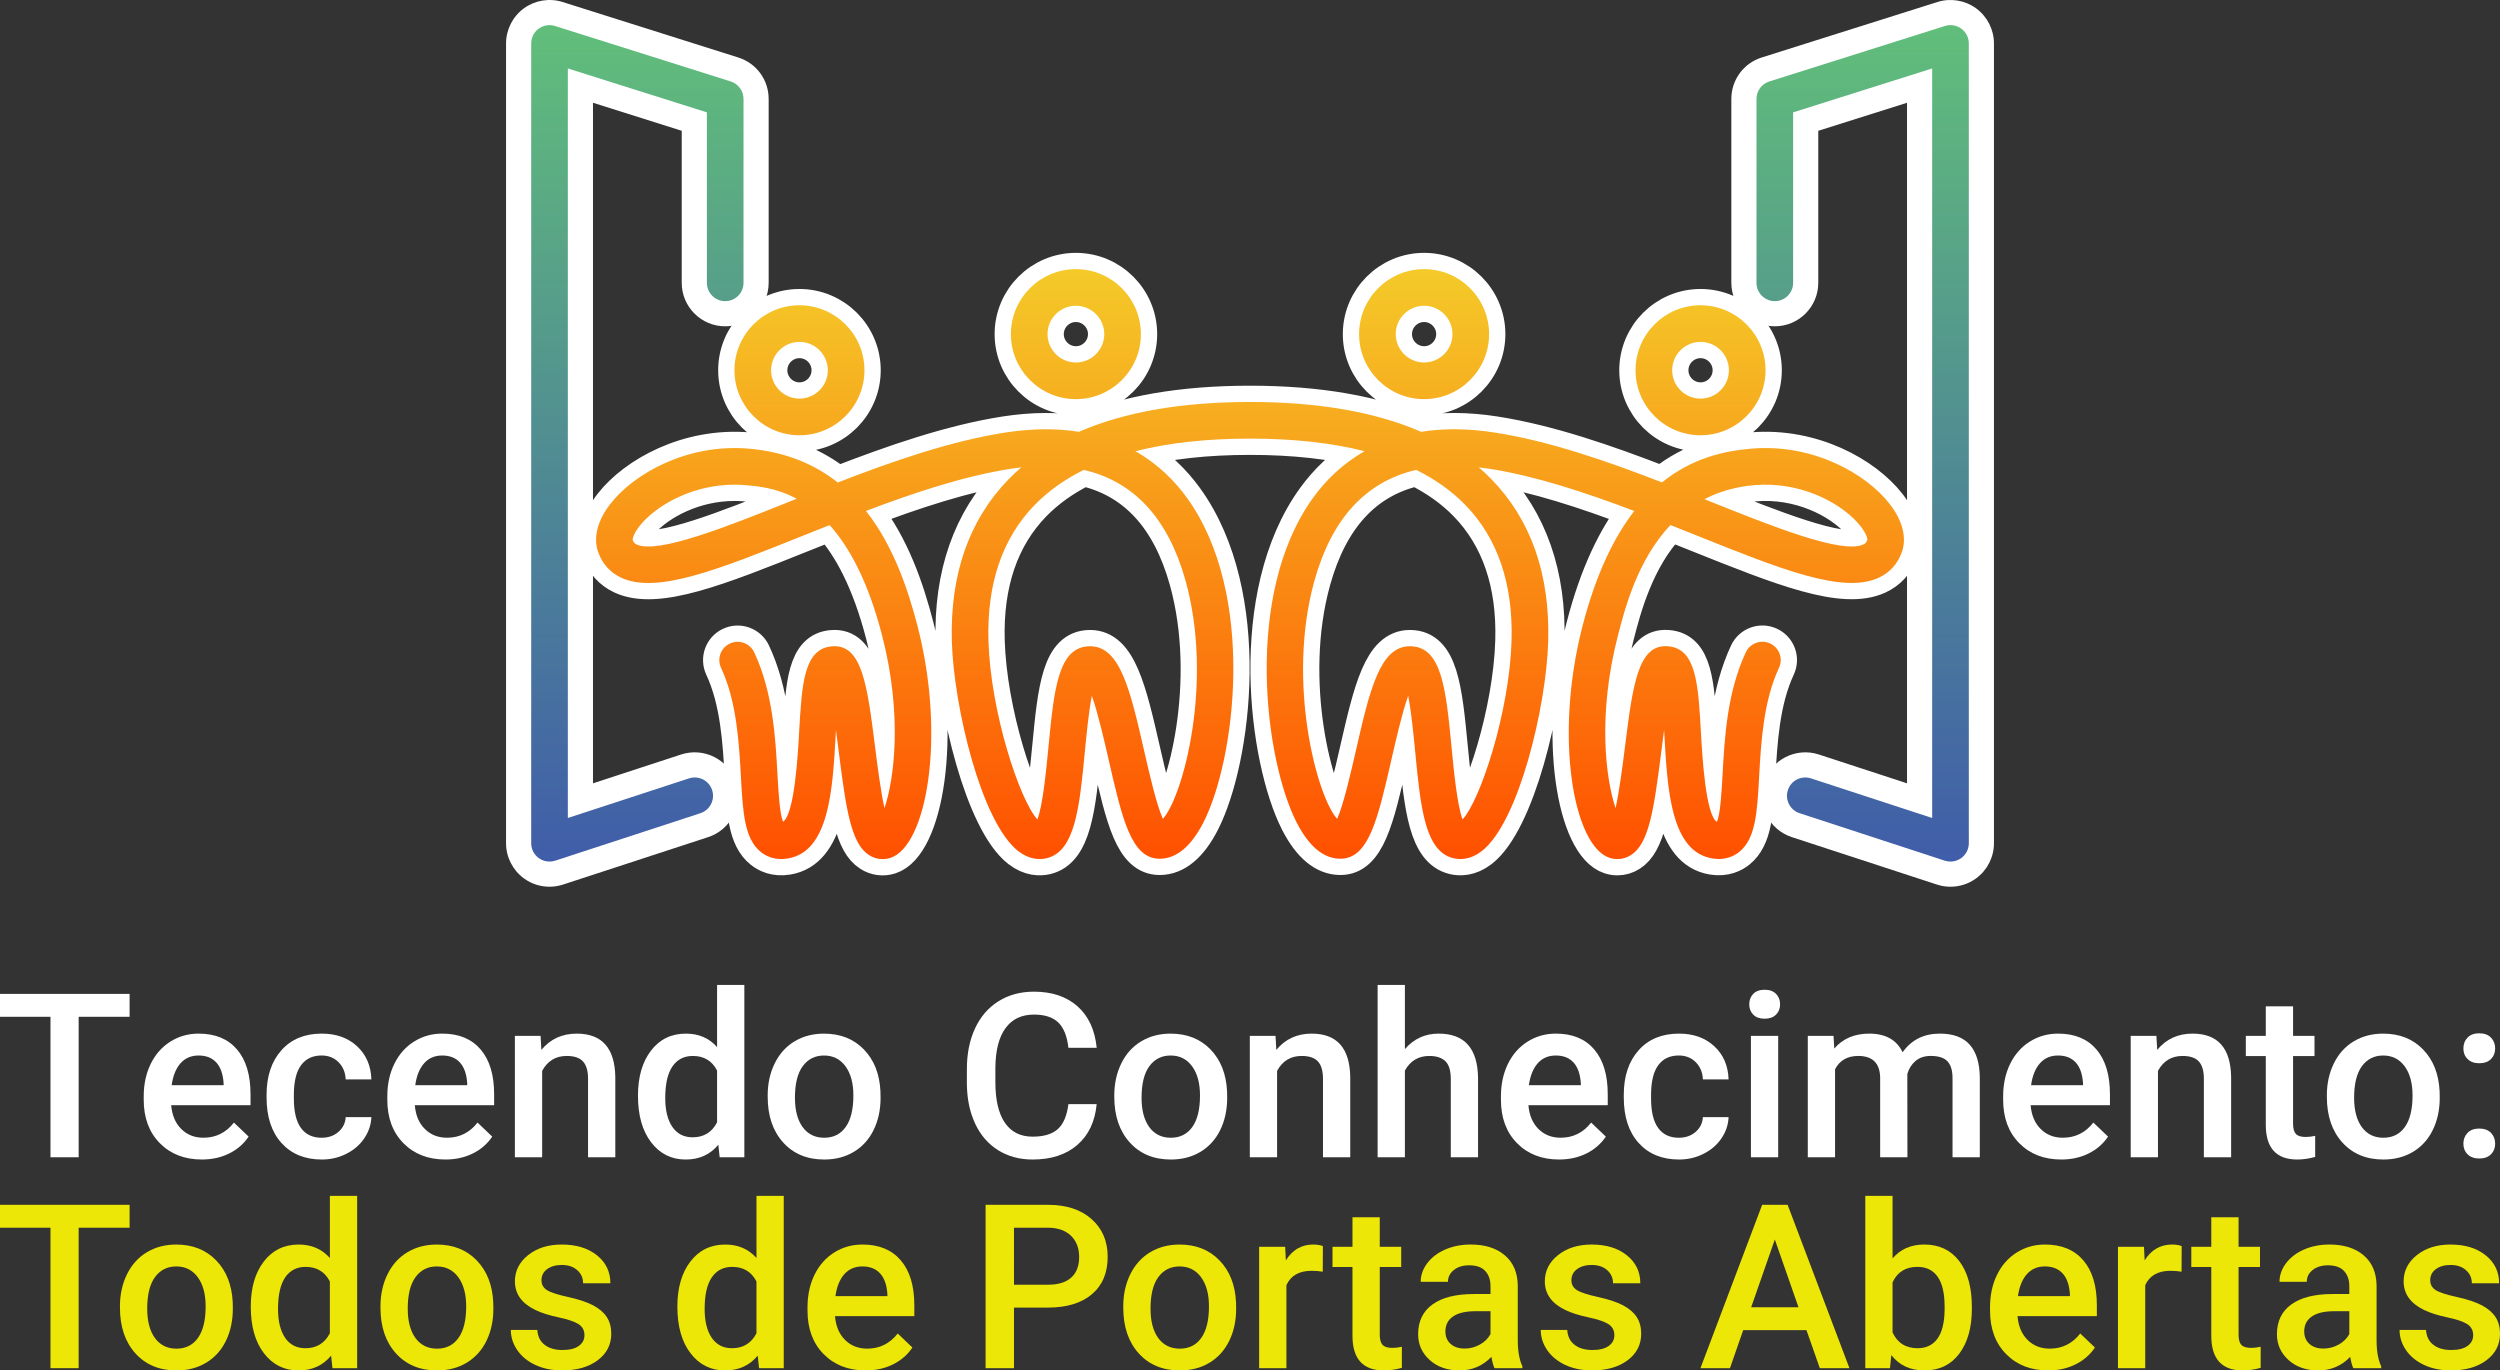 <?xml version="1.0" encoding="UTF-8"?>
<!-- Generator: Adobe Illustrator 28.1.0, SVG Export Plug-In . SVG Version: 6.00 Build 0)  -->
<svg xmlns="http://www.w3.org/2000/svg" xmlns:xlink="http://www.w3.org/1999/xlink" version="1.1" id="Layer_1" x="0px" y="0px" viewBox="0 0 230.418 126.309" style="enable-background:new 0 0 230.418 126.309;" xml:space="preserve">
<rect x="0" y="0" width="230.418" height="126.309" fill="#333333" stroke="none"/>
<style type="text/css">
	.st0{fill:#FFFFFF;}
	.st1{fill:#EDE708;}
	.st2{fill:none;stroke:#FFFFFF;stroke-width:3;stroke-linecap:round;stroke-linejoin:round;stroke-miterlimit:10;}
	.st3{fill:url(#SVGID_1_);}
	.st4{fill:url(#SVGID_00000014625076200966040440000011481045845227143317_);}
	.st5{fill:url(#SVGID_00000005974445973123219950000011010831456708990911_);}
</style>
<path class="st0" d="M11.944,93.715H7.249v12.947H4.653V93.715H0v-2.11h11.944V93.715z"></path>
<path class="st0" d="M18.604,106.869c-1.593,0-2.884-0.502-3.873-1.505c-0.99-1.003-1.485-2.339-1.485-4.008v-0.31  c0-1.117,0.216-2.115,0.646-2.994c0.431-0.879,1.036-1.564,1.815-2.053c0.778-0.49,1.648-0.734,2.606-0.734  c1.524,0,2.701,0.487,3.531,1.459c0.831,0.972,1.246,2.347,1.246,4.125v1.014h-7.311  c0.076,0.923,0.385,1.655,0.925,2.192c0.541,0.538,1.222,0.806,2.042,0.806c1.152,0,2.089-0.466,2.814-1.396  l1.355,1.293c-0.449,0.668-1.047,1.187-1.794,1.556C20.374,106.685,19.535,106.869,18.604,106.869z M18.304,97.283  c-0.689,0-1.246,0.241-1.67,0.723s-0.694,1.155-0.812,2.016h4.788v-0.186c-0.055-0.841-0.279-1.477-0.671-1.908  C19.545,97.498,19,97.283,18.304,97.283z"></path>
<path class="st0" d="M29.638,104.863c0.627,0,1.148-0.183,1.562-0.547c0.414-0.366,0.633-0.817,0.661-1.355h2.368  c-0.027,0.696-0.245,1.346-0.651,1.949c-0.407,0.604-0.958,1.08-1.655,1.432s-1.448,0.528-2.254,0.528  c-1.565,0-2.806-0.507-3.723-1.52c-0.917-1.014-1.376-2.413-1.376-4.199v-0.258c0-1.703,0.456-3.066,1.366-4.091  c0.909-1.023,2.15-1.536,3.723-1.536c1.33,0,2.414,0.388,3.252,1.164c0.837,0.775,1.277,1.794,1.318,3.055h-2.368  c-0.028-0.641-0.247-1.168-0.656-1.582c-0.411-0.414-0.932-0.621-1.567-0.621c-0.813,0-1.441,0.295-1.882,0.883  c-0.441,0.59-0.665,1.485-0.672,2.684v0.404c0,1.213,0.219,2.118,0.657,2.715  C28.178,104.565,28.811,104.863,29.638,104.863z"></path>
<path class="st0" d="M41.055,106.869c-1.593,0-2.884-0.502-3.873-1.505s-1.484-2.339-1.484-4.008v-0.31  c0-1.117,0.215-2.115,0.646-2.994c0.431-0.879,1.035-1.564,1.815-2.053c0.779-0.49,1.648-0.734,2.606-0.734  c1.524,0,2.701,0.487,3.532,1.459c0.83,0.972,1.246,2.347,1.246,4.125v1.014H38.232  c0.075,0.923,0.384,1.655,0.925,2.192c0.54,0.538,1.222,0.806,2.042,0.806c1.151,0,2.089-0.466,2.813-1.396  l1.355,1.293c-0.449,0.668-1.046,1.187-1.794,1.556C42.825,106.685,41.986,106.869,41.055,106.869z M40.755,97.283  c-0.689,0-1.246,0.241-1.671,0.723c-0.424,0.483-0.694,1.155-0.811,2.016h4.788v-0.186  c-0.055-0.841-0.279-1.477-0.672-1.908C41.996,97.498,41.451,97.283,40.755,97.283z"></path>
<path class="st0" d="M49.824,95.473l0.072,1.293c0.827-0.999,1.913-1.5,3.257-1.5c2.331,0,3.516,1.334,3.558,4.003  v7.394h-2.513v-7.249c0-0.71-0.154-1.236-0.461-1.578c-0.307-0.341-0.808-0.512-1.505-0.512  c-1.013,0-1.768,0.459-2.264,1.375v7.963h-2.513V95.473H49.824z"></path>
<path class="st0" d="M58.8,100.985c0-1.724,0.4-3.107,1.2-4.152c0.799-1.044,1.871-1.567,3.216-1.567  c1.186,0,2.144,0.414,2.875,1.241v-5.729h2.513v15.885h-2.275l-0.124-1.158c-0.751,0.91-1.754,1.365-3.01,1.365  c-1.31,0-2.37-0.528-3.179-1.583C59.205,104.233,58.8,102.799,58.8,100.985z M61.313,101.202  c0,1.138,0.219,2.025,0.657,2.663c0.438,0.638,1.06,0.957,1.866,0.957c1.027,0,1.778-0.459,2.254-1.376v-4.778  c-0.462-0.895-1.206-1.344-2.233-1.344c-0.814,0-1.442,0.323-1.882,0.967  C61.533,98.936,61.313,99.906,61.313,101.202z"></path>
<path class="st0" d="M70.755,100.964c0-1.096,0.217-2.083,0.651-2.962c0.435-0.879,1.044-1.555,1.831-2.027  c0.786-0.472,1.689-0.708,2.71-0.708c1.51,0,2.735,0.487,3.676,1.459c0.941,0.972,1.45,2.261,1.526,3.868  l0.01,0.589c0,1.104-0.212,2.089-0.636,2.958c-0.424,0.868-1.03,1.541-1.819,2.016s-1.702,0.713-2.736,0.713  c-1.579,0-2.842-0.526-3.79-1.577c-0.948-1.052-1.422-2.453-1.422-4.205V100.964z M73.268,101.181  c0,1.152,0.238,2.053,0.713,2.705c0.476,0.651,1.138,0.977,1.985,0.977c0.848,0,1.509-0.331,1.98-0.992  c0.473-0.662,0.708-1.631,0.708-2.907c0-1.13-0.243-2.026-0.728-2.689c-0.487-0.661-1.147-0.992-1.98-0.992  c-0.821,0-1.473,0.326-1.955,0.977C73.508,98.912,73.268,99.885,73.268,101.181z"></path>
<path class="st0" d="M101.077,101.761c-0.151,1.607-0.744,2.86-1.778,3.759c-1.034,0.9-2.409,1.35-4.125,1.35  c-1.2,0-2.257-0.285-3.17-0.853c-0.913-0.569-1.618-1.377-2.114-2.425c-0.497-1.048-0.755-2.265-0.776-3.651  v-1.406c0-1.42,0.252-2.672,0.755-3.754c0.504-1.082,1.225-1.916,2.166-2.503  c0.941-0.586,2.029-0.879,3.263-0.879c1.662,0,2.998,0.451,4.013,1.35c1.013,0.9,1.603,2.173,1.768,3.821  h-2.606c-0.124-1.082-0.44-1.862-0.946-2.342c-0.507-0.479-1.25-0.718-2.228-0.718c-1.138,0-2.011,0.416-2.622,1.247  c-0.611,0.831-0.922,2.051-0.936,3.659v1.336c0,1.628,0.292,2.871,0.874,3.726  c0.583,0.856,1.436,1.284,2.56,1.284c1.027,0,1.798-0.231,2.316-0.693c0.517-0.462,0.844-1.231,0.982-2.306  H101.077z"></path>
<path class="st0" d="M102.701,100.964c0-1.096,0.218-2.083,0.651-2.962c0.435-0.879,1.045-1.555,1.831-2.027  c0.786-0.472,1.69-0.708,2.71-0.708c1.51,0,2.736,0.487,3.677,1.459c0.94,0.972,1.449,2.261,1.525,3.868  l0.011,0.589c0,1.104-0.213,2.089-0.636,2.958c-0.424,0.868-1.031,1.541-1.821,2.016  c-0.789,0.476-1.701,0.713-2.735,0.713c-1.579,0-2.843-0.526-3.79-1.577c-0.948-1.052-1.423-2.453-1.423-4.205  V100.964z M105.214,101.181c0,1.152,0.239,2.053,0.714,2.705c0.476,0.651,1.137,0.977,1.985,0.977  s1.508-0.331,1.98-0.992c0.472-0.662,0.708-1.631,0.708-2.907c0-1.13-0.243-2.026-0.729-2.689  c-0.486-0.661-1.146-0.992-1.98-0.992c-0.82,0-1.472,0.326-1.954,0.977  C105.456,98.912,105.214,99.885,105.214,101.181z"></path>
<path class="st0" d="M117.561,95.473l0.073,1.293c0.827-0.999,1.912-1.5,3.257-1.5c2.33,0,3.516,1.334,3.557,4.003  v7.394h-2.513v-7.249c0-0.71-0.153-1.236-0.46-1.578c-0.307-0.341-0.808-0.512-1.505-0.512  c-1.013,0-1.768,0.459-2.265,1.375v7.963h-2.513V95.473H117.561z"></path>
<path class="st0" d="M129.486,96.694c0.82-0.952,1.857-1.428,3.112-1.428c2.385,0,3.595,1.362,3.63,4.086v7.311h-2.513  v-7.218c0-0.772-0.168-1.319-0.502-1.64c-0.335-0.321-0.826-0.481-1.474-0.481c-1.007,0-1.758,0.449-2.254,1.344  v7.994h-2.513V90.778h2.513V96.694z"></path>
<path class="st0" d="M143.695,106.869c-1.593,0-2.884-0.502-3.873-1.505c-0.99-1.003-1.485-2.339-1.485-4.008v-0.31  c0-1.117,0.216-2.115,0.646-2.994c0.431-0.879,1.036-1.564,1.815-2.053c0.778-0.49,1.648-0.734,2.606-0.734  c1.524,0,2.701,0.487,3.531,1.459c0.831,0.972,1.246,2.347,1.246,4.125v1.014h-7.311  c0.076,0.923,0.385,1.655,0.925,2.192c0.541,0.538,1.222,0.806,2.042,0.806c1.152,0,2.089-0.466,2.814-1.396  l1.355,1.293c-0.449,0.668-1.047,1.187-1.794,1.556C145.464,106.685,144.625,106.869,143.695,106.869z   M143.394,97.283c-0.689,0-1.246,0.241-1.67,0.723s-0.694,1.155-0.812,2.016h4.788v-0.186  c-0.055-0.841-0.279-1.477-0.671-1.908C144.635,97.498,144.09,97.283,143.394,97.283z"></path>
<path class="st0" d="M154.728,104.863c0.627,0,1.148-0.183,1.562-0.547c0.414-0.366,0.633-0.817,0.661-1.355h2.368  c-0.027,0.696-0.245,1.346-0.651,1.949s-0.958,1.08-1.655,1.432s-1.448,0.528-2.254,0.528  c-1.565,0-2.806-0.507-3.723-1.52c-0.917-1.014-1.376-2.413-1.376-4.199v-0.258c0-1.703,0.456-3.066,1.366-4.091  c0.909-1.023,2.15-1.536,3.723-1.536c1.33,0,2.414,0.388,3.252,1.164c0.837,0.775,1.277,1.794,1.318,3.055h-2.368  c-0.028-0.641-0.247-1.168-0.656-1.582c-0.411-0.414-0.932-0.621-1.567-0.621c-0.813,0-1.441,0.295-1.882,0.883  c-0.441,0.59-0.665,1.485-0.672,2.684v0.404c0,1.213,0.219,2.118,0.657,2.715  C153.269,104.565,153.901,104.863,154.728,104.863z"></path>
<path class="st0" d="M161.223,92.567c0-0.386,0.122-0.706,0.367-0.962c0.245-0.255,0.595-0.383,1.049-0.383  c0.456,0,0.807,0.128,1.055,0.383c0.249,0.256,0.373,0.577,0.373,0.962c0,0.38-0.124,0.694-0.373,0.946  c-0.248,0.252-0.6,0.378-1.055,0.378c-0.455,0-0.804-0.126-1.049-0.378  C161.345,93.262,161.223,92.947,161.223,92.567z M163.891,106.663h-2.513V95.473h2.513V106.663z"></path>
<path class="st0" d="M168.988,95.473l0.073,1.169c0.785-0.917,1.861-1.376,3.226-1.376  c1.496,0,2.52,0.573,3.071,1.717c0.813-1.144,1.957-1.717,3.433-1.717c1.234,0,2.153,0.342,2.756,1.024  c0.604,0.682,0.912,1.69,0.926,3.019v7.353h-2.513v-7.28c0-0.71-0.156-1.231-0.466-1.562  c-0.311-0.331-0.824-0.497-1.541-0.497c-0.573,0-1.039,0.154-1.402,0.461c-0.362,0.307-0.615,0.707-0.759,1.204  l0.01,7.674h-2.513v-7.363c-0.035-1.317-0.706-1.975-2.016-1.975c-1.007,0-1.721,0.411-2.141,1.231v8.107h-2.513  V95.473H168.988z"></path>
<path class="st0" d="M189.982,106.869c-1.593,0-2.884-0.502-3.873-1.505c-0.99-1.003-1.485-2.339-1.485-4.008v-0.31  c0-1.117,0.216-2.115,0.646-2.994c0.431-0.879,1.036-1.564,1.815-2.053c0.778-0.49,1.648-0.734,2.606-0.734  c1.524,0,2.701,0.487,3.531,1.459c0.831,0.972,1.246,2.347,1.246,4.125v1.014h-7.311  c0.076,0.923,0.385,1.655,0.925,2.192c0.541,0.538,1.222,0.806,2.042,0.806c1.152,0,2.089-0.466,2.814-1.396  l1.355,1.293c-0.449,0.668-1.047,1.187-1.794,1.556C191.751,106.685,190.912,106.869,189.982,106.869z   M189.681,97.283c-0.689,0-1.246,0.241-1.67,0.723s-0.694,1.155-0.812,2.016h4.788v-0.186  c-0.055-0.841-0.279-1.477-0.671-1.908C190.922,97.498,190.377,97.283,189.681,97.283z"></path>
<path class="st0" d="M198.75,95.473l0.073,1.293c0.827-0.999,1.912-1.5,3.257-1.5c2.33,0,3.516,1.334,3.557,4.003  v7.394h-2.513v-7.249c0-0.71-0.153-1.236-0.46-1.578c-0.307-0.341-0.808-0.512-1.505-0.512  c-1.013,0-1.768,0.459-2.265,1.375v7.963h-2.513V95.473H198.75z"></path>
<path class="st0" d="M211.346,92.753v2.72h1.975v1.861h-1.975v6.247c0,0.428,0.085,0.735,0.254,0.925  c0.169,0.19,0.471,0.285,0.905,0.285c0.289,0,0.583-0.035,0.878-0.104v1.944  c-0.572,0.159-1.123,0.238-1.655,0.238c-1.93,0-2.896-1.065-2.896-3.195v-6.34h-1.841v-1.861h1.841v-2.72  H211.346z"></path>
<path class="st0" d="M214.459,100.964c0-1.096,0.217-2.083,0.651-2.962s1.044-1.555,1.831-2.027  c0.786-0.472,1.689-0.708,2.71-0.708c1.51,0,2.735,0.487,3.676,1.459s1.45,2.261,1.526,3.868l0.01,0.589  c0,1.104-0.212,2.089-0.636,2.958c-0.424,0.868-1.03,1.541-1.819,2.016s-1.702,0.713-2.736,0.713  c-1.579,0-2.842-0.526-3.79-1.577c-0.948-1.052-1.422-2.453-1.422-4.205V100.964z M216.972,101.181  c0,1.152,0.238,2.053,0.713,2.705c0.476,0.651,1.138,0.977,1.985,0.977c0.848,0,1.509-0.331,1.98-0.992  c0.473-0.662,0.708-1.631,0.708-2.907c0-1.13-0.243-2.026-0.728-2.689c-0.487-0.661-1.147-0.992-1.98-0.992  c-0.821,0-1.473,0.326-1.955,0.977C217.213,98.912,216.972,99.885,216.972,101.181z"></path>
<path class="st0" d="M228.502,95.235c0.469,0,0.83,0.133,1.086,0.399c0.255,0.265,0.383,0.598,0.383,0.997  c0,0.394-0.128,0.719-0.383,0.978c-0.256,0.258-0.618,0.388-1.086,0.388c-0.449,0-0.803-0.128-1.065-0.383  c-0.262-0.255-0.393-0.583-0.393-0.983c0-0.4,0.127-0.732,0.383-0.997  C227.682,95.368,228.041,95.235,228.502,95.235z M228.502,104.015c0.469,0,0.83,0.133,1.086,0.399  c0.255,0.266,0.383,0.599,0.383,0.998c0,0.393-0.128,0.718-0.383,0.977c-0.256,0.258-0.618,0.388-1.086,0.388  c-0.449,0-0.803-0.128-1.065-0.383s-0.393-0.583-0.393-0.982s0.127-0.732,0.383-0.998  C227.682,104.148,228.041,104.015,228.502,104.015z"></path>
<path class="st1" d="M11.944,113.155H7.249v12.947H4.653v-12.947H0v-2.11h11.944V113.155z"></path>
<path class="st1" d="M11.055,120.404c0-1.096,0.217-2.083,0.651-2.962c0.435-0.879,1.044-1.555,1.831-2.027  c0.786-0.472,1.689-0.708,2.71-0.708c1.51,0,2.735,0.487,3.676,1.459s1.45,2.261,1.526,3.868l0.01,0.589  c0,1.104-0.212,2.089-0.636,2.958c-0.424,0.868-1.03,1.541-1.819,2.016s-1.702,0.713-2.736,0.713  c-1.579,0-2.842-0.526-3.79-1.577c-0.948-1.052-1.422-2.453-1.422-4.205V120.404z M13.568,120.621  c0,1.152,0.238,2.053,0.713,2.705c0.476,0.651,1.138,0.977,1.985,0.977c0.848,0,1.509-0.331,1.98-0.992  c0.473-0.662,0.708-1.631,0.708-2.907c0-1.13-0.243-2.026-0.728-2.689c-0.487-0.661-1.147-0.992-1.98-0.992  c-0.821,0-1.473,0.326-1.955,0.977C13.808,118.352,13.568,119.325,13.568,120.621z"></path>
<path class="st1" d="M23.113,120.425c0-1.724,0.4-3.107,1.2-4.152c0.799-1.044,1.871-1.567,3.215-1.567  c1.186,0,2.144,0.414,2.876,1.241v-5.729h2.513v15.885h-2.275l-0.125-1.158c-0.751,0.91-1.754,1.365-3.009,1.365  c-1.31,0-2.37-0.528-3.18-1.583C23.517,123.672,23.113,122.239,23.113,120.425z M25.625,120.642  c0,1.138,0.219,2.025,0.656,2.663c0.438,0.638,1.06,0.957,1.866,0.957c1.027,0,1.78-0.459,2.255-1.376v-4.778  c-0.463-0.895-1.207-1.344-2.234-1.344c-0.813,0-1.441,0.323-1.882,0.967  C25.846,118.376,25.625,119.346,25.625,120.642z"></path>
<path class="st1" d="M35.067,120.404c0-1.096,0.218-2.083,0.651-2.962c0.435-0.879,1.045-1.555,1.831-2.027  c0.786-0.472,1.69-0.708,2.71-0.708c1.51,0,2.736,0.487,3.677,1.459c0.94,0.972,1.449,2.261,1.525,3.868  l0.011,0.589c0,1.104-0.213,2.089-0.636,2.958c-0.424,0.868-1.031,1.541-1.821,2.016  c-0.789,0.476-1.701,0.713-2.735,0.713c-1.579,0-2.843-0.526-3.79-1.577c-0.948-1.052-1.423-2.453-1.423-4.205  V120.404z M37.58,120.621c0,1.152,0.239,2.053,0.714,2.705c0.476,0.651,1.137,0.977,1.985,0.977  s1.508-0.331,1.98-0.992c0.472-0.662,0.708-1.631,0.708-2.907c0-1.13-0.243-2.026-0.729-2.689  c-0.486-0.661-1.146-0.992-1.98-0.992c-0.82,0-1.472,0.326-1.954,0.977  C37.821,118.352,37.58,119.325,37.58,120.621z"></path>
<path class="st1" d="M53.868,123.062c0-0.448-0.185-0.789-0.553-1.024c-0.369-0.234-0.981-0.441-1.835-0.621  c-0.855-0.179-1.569-0.407-2.141-0.682c-1.255-0.607-1.881-1.485-1.881-2.637c0-0.965,0.407-1.772,1.22-2.42  c0.813-0.647,1.847-0.972,3.102-0.972c1.337,0,2.418,0.332,3.242,0.993c0.823,0.661,1.235,1.52,1.235,2.575H53.743  c0-0.483-0.179-0.884-0.537-1.205s-0.834-0.481-1.427-0.481c-0.551,0-1.001,0.128-1.35,0.383  c-0.348,0.255-0.522,0.597-0.522,1.024c0,0.386,0.162,0.685,0.486,0.899c0.324,0.214,0.979,0.43,1.965,0.646  c0.985,0.217,1.76,0.476,2.321,0.775c0.561,0.3,0.979,0.66,1.251,1.081c0.273,0.421,0.409,0.93,0.409,1.531  c0,1.006-0.417,1.821-1.251,2.445c-0.834,0.625-1.927,0.936-3.278,0.936c-0.917,0-1.734-0.166-2.451-0.497  c-0.717-0.331-1.276-0.785-1.676-1.365s-0.6-1.203-0.6-1.871h2.441c0.034,0.593,0.258,1.049,0.671,1.37  s0.962,0.481,1.645,0.481c0.661,0,1.165-0.126,1.51-0.377C53.695,123.798,53.868,123.469,53.868,123.062z"></path>
<path class="st1" d="M62.431,120.425c0-1.724,0.4-3.107,1.2-4.152c0.799-1.044,1.871-1.567,3.216-1.567  c1.186,0,2.144,0.414,2.875,1.241v-5.729h2.513v15.885h-2.275l-0.124-1.158c-0.751,0.91-1.754,1.365-3.01,1.365  c-1.31,0-2.37-0.528-3.179-1.583C62.836,123.672,62.431,122.239,62.431,120.425z M64.944,120.642  c0,1.138,0.219,2.025,0.657,2.663c0.438,0.638,1.06,0.957,1.866,0.957c1.027,0,1.778-0.459,2.254-1.376v-4.778  c-0.462-0.895-1.206-1.344-2.233-1.344c-0.814,0-1.442,0.323-1.882,0.967  C65.164,118.376,64.944,119.346,64.944,120.642z"></path>
<path class="st1" d="M79.784,126.309c-1.593,0-2.884-0.502-3.873-1.505c-0.99-1.003-1.485-2.339-1.485-4.008v-0.31  c0-1.117,0.216-2.115,0.646-2.994c0.431-0.879,1.036-1.564,1.815-2.053c0.778-0.49,1.648-0.734,2.606-0.734  c1.524,0,2.701,0.487,3.531,1.459c0.831,0.972,1.246,2.347,1.246,4.125v1.014h-7.311  c0.076,0.923,0.385,1.655,0.925,2.192c0.541,0.538,1.222,0.806,2.042,0.806c1.152,0,2.089-0.466,2.814-1.396  l1.355,1.293c-0.449,0.668-1.047,1.187-1.794,1.556C81.554,126.124,80.714,126.309,79.784,126.309z M79.483,116.723  c-0.689,0-1.246,0.241-1.67,0.723c-0.424,0.483-0.694,1.155-0.812,2.016h4.788v-0.186  c-0.055-0.841-0.279-1.477-0.671-1.908C80.724,116.938,80.18,116.723,79.483,116.723z"></path>
<path class="st1" d="M93.456,120.518v5.584h-2.616v-15.057h5.76c1.682,0,3.018,0.439,4.007,1.315  c0.989,0.877,1.484,2.036,1.484,3.479c0,1.477-0.484,2.626-1.453,3.447c-0.968,0.821-2.325,1.232-4.07,1.232  H93.456z M93.456,118.409h3.144c0.93,0,1.641-0.219,2.13-0.657c0.489-0.438,0.733-1.07,0.733-1.897  c0-0.813-0.248-1.463-0.744-1.949c-0.497-0.486-1.179-0.735-2.047-0.749h-3.216V118.409z"></path>
<path class="st1" d="M103.528,120.404c0-1.096,0.217-2.083,0.651-2.962c0.435-0.879,1.044-1.555,1.831-2.027  c0.786-0.472,1.689-0.708,2.71-0.708c1.51,0,2.735,0.487,3.676,1.459c0.941,0.972,1.45,2.261,1.526,3.868  l0.01,0.589c0,1.104-0.212,2.089-0.636,2.958c-0.424,0.868-1.03,1.541-1.819,2.016  c-0.789,0.476-1.702,0.713-2.736,0.713c-1.579,0-2.842-0.526-3.79-1.577c-0.948-1.052-1.422-2.453-1.422-4.205  V120.404z M106.041,120.621c0,1.152,0.238,2.053,0.713,2.705c0.476,0.651,1.138,0.977,1.985,0.977  c0.848,0,1.509-0.331,1.98-0.992c0.473-0.662,0.708-1.631,0.708-2.907c0-1.13-0.243-2.026-0.728-2.689  c-0.487-0.661-1.147-0.992-1.98-0.992c-0.821,0-1.473,0.326-1.955,0.977  C106.282,118.352,106.041,119.325,106.041,120.621z"></path>
<path class="st1" d="M121.915,117.209c-0.331-0.055-0.672-0.083-1.024-0.083c-1.151,0-1.926,0.442-2.326,1.324v7.653  h-2.513v-11.19h2.399l0.062,1.252c0.607-0.972,1.448-1.459,2.523-1.459c0.359,0,0.655,0.049,0.889,0.145  L121.915,117.209z"></path>
<path class="st1" d="M127.168,112.193v2.72h1.975v1.861h-1.975v6.247c0,0.428,0.084,0.735,0.253,0.925  s0.471,0.285,0.905,0.285c0.29,0,0.583-0.035,0.879-0.104v1.944c-0.573,0.159-1.124,0.238-1.655,0.238  c-1.93,0-2.896-1.065-2.896-3.195v-6.34h-1.841v-1.861h1.841v-2.72H127.168z"></path>
<path class="st1" d="M137.748,126.102c-0.11-0.214-0.207-0.561-0.29-1.044c-0.799,0.834-1.778,1.251-2.937,1.251  c-1.124,0-2.041-0.321-2.751-0.962c-0.71-0.64-1.065-1.434-1.065-2.378c0-1.193,0.443-2.108,1.329-2.746  c0.885-0.637,2.152-0.956,3.8-0.956h1.542v-0.734c0-0.58-0.163-1.043-0.487-1.391  c-0.324-0.349-0.817-0.523-1.479-0.523c-0.573,0-1.041,0.143-1.407,0.43c-0.365,0.286-0.547,0.649-0.547,1.09  h-2.513c0-0.614,0.203-1.187,0.61-1.722c0.407-0.534,0.96-0.953,1.661-1.256c0.699-0.304,1.48-0.456,2.342-0.456  c1.31,0,2.354,0.33,3.133,0.988s1.179,1.584,1.2,2.777v5.046c0,1.007,0.141,1.81,0.424,2.41v0.176H137.748z   M134.987,124.293c0.496,0,0.963-0.121,1.401-0.363c0.438-0.241,0.767-0.565,0.988-0.971v-2.11h-1.355  c-0.931,0-1.631,0.162-2.099,0.487c-0.47,0.324-0.703,0.782-0.703,1.375c0,0.483,0.16,0.867,0.481,1.153  C134.02,124.15,134.448,124.293,134.987,124.293z"></path>
<path class="st1" d="M148.792,123.062c0-0.448-0.185-0.789-0.553-1.024c-0.369-0.234-0.98-0.441-1.835-0.621  c-0.854-0.179-1.569-0.407-2.14-0.682c-1.255-0.607-1.882-1.485-1.882-2.637c0-0.965,0.407-1.772,1.22-2.42  c0.813-0.647,1.847-0.972,3.102-0.972c1.338,0,2.419,0.332,3.242,0.993c0.824,0.661,1.236,1.52,1.236,2.575h-2.513  c0-0.483-0.18-0.884-0.538-1.205c-0.359-0.321-0.834-0.481-1.428-0.481c-0.551,0-1.001,0.128-1.349,0.383  c-0.349,0.255-0.523,0.597-0.523,1.024c0,0.386,0.162,0.685,0.487,0.899c0.324,0.214,0.978,0.43,1.964,0.646  c0.986,0.217,1.76,0.476,2.322,0.775c0.561,0.3,0.978,0.66,1.251,1.081c0.272,0.421,0.409,0.93,0.409,1.531  c0,1.006-0.418,1.821-1.252,2.445c-0.834,0.625-1.926,0.936-3.278,0.936c-0.916,0-1.734-0.166-2.451-0.497  c-0.716-0.331-1.275-0.785-1.675-1.365c-0.4-0.58-0.601-1.203-0.601-1.871h2.441  c0.035,0.593,0.259,1.049,0.672,1.37s0.961,0.481,1.644,0.481c0.662,0,1.165-0.126,1.511-0.377  C148.62,123.798,148.792,123.469,148.792,123.062z"></path>
<path class="st1" d="M166.498,122.596h-5.832l-1.22,3.506h-2.72l5.687-15.057h2.347l5.698,15.057h-2.73  L166.498,122.596z M161.4,120.487h4.363l-2.181-6.246L161.4,120.487z"></path>
<path class="st1" d="M181.741,120.621c0,1.738-0.388,3.12-1.163,4.147s-1.843,1.541-3.201,1.541  c-1.31,0-2.33-0.473-3.06-1.417l-0.124,1.21h-2.275v-15.885h2.513v5.771c0.723-0.855,1.699-1.283,2.926-1.283  c1.365,0,2.437,0.507,3.216,1.521c0.778,1.013,1.168,2.43,1.168,4.25V120.621z M179.228,120.404  c0-1.213-0.214-2.123-0.641-2.73s-1.048-0.91-1.861-0.91c-1.089,0-1.854,0.476-2.295,1.427v4.612  c0.448,0.972,1.22,1.459,2.316,1.459c0.786,0,1.393-0.293,1.821-0.879c0.427-0.586,0.647-1.472,0.661-2.658  V120.404z"></path>
<path class="st1" d="M188.773,126.309c-1.593,0-2.884-0.502-3.873-1.505c-0.989-1.003-1.484-2.339-1.484-4.008v-0.31  c0-1.117,0.215-2.115,0.646-2.994c0.431-0.879,1.035-1.564,1.815-2.053c0.779-0.49,1.648-0.734,2.606-0.734  c1.524,0,2.701,0.487,3.532,1.459c0.83,0.972,1.246,2.347,1.246,4.125v1.014h-7.311  c0.075,0.923,0.384,1.655,0.925,2.192c0.54,0.538,1.222,0.806,2.042,0.806c1.151,0,2.089-0.466,2.813-1.396  l1.355,1.293c-0.449,0.668-1.046,1.187-1.794,1.556C190.543,126.124,189.704,126.309,188.773,126.309z   M188.473,116.723c-0.689,0-1.246,0.241-1.671,0.723c-0.424,0.483-0.694,1.155-0.811,2.016h4.788v-0.186  c-0.055-0.841-0.279-1.477-0.672-1.908C189.714,116.938,189.169,116.723,188.473,116.723z"></path>
<path class="st1" d="M201.069,117.209c-0.331-0.055-0.672-0.083-1.024-0.083c-1.151,0-1.926,0.442-2.326,1.324v7.653  h-2.513v-11.19h2.399l0.062,1.252c0.607-0.972,1.448-1.459,2.523-1.459c0.359,0,0.655,0.049,0.889,0.145  L201.069,117.209z"></path>
<path class="st1" d="M206.322,112.193v2.72h1.975v1.861h-1.975v6.247c0,0.428,0.084,0.735,0.253,0.925  c0.169,0.19,0.471,0.285,0.905,0.285c0.29,0,0.583-0.035,0.879-0.104v1.944  c-0.573,0.159-1.124,0.238-1.655,0.238c-1.93,0-2.896-1.065-2.896-3.195v-6.34h-1.841v-1.861h1.841v-2.72  H206.322z"></path>
<path class="st1" d="M216.901,126.102c-0.11-0.214-0.207-0.561-0.29-1.044c-0.799,0.834-1.778,1.251-2.937,1.251  c-1.124,0-2.041-0.321-2.751-0.962c-0.71-0.64-1.065-1.434-1.065-2.378c0-1.193,0.443-2.108,1.329-2.746  c0.885-0.637,2.152-0.956,3.8-0.956h1.542v-0.734c0-0.58-0.163-1.043-0.487-1.391  c-0.324-0.349-0.817-0.523-1.479-0.523c-0.573,0-1.041,0.143-1.407,0.43c-0.365,0.286-0.547,0.649-0.547,1.09  h-2.513c0-0.614,0.203-1.187,0.61-1.722c0.407-0.534,0.96-0.953,1.661-1.256c0.699-0.304,1.48-0.456,2.342-0.456  c1.31,0,2.354,0.33,3.133,0.988c0.779,0.658,1.179,1.584,1.2,2.777v5.046c0,1.007,0.141,1.81,0.424,2.41v0.176  H216.901z M214.141,124.293c0.496,0,0.963-0.121,1.401-0.363c0.438-0.241,0.767-0.565,0.988-0.971v-2.11h-1.355  c-0.931,0-1.631,0.162-2.099,0.487c-0.47,0.324-0.703,0.782-0.703,1.375c0,0.483,0.16,0.867,0.481,1.153  C213.173,124.15,213.602,124.293,214.141,124.293z"></path>
<path class="st1" d="M227.946,123.062c0-0.448-0.185-0.789-0.553-1.024c-0.369-0.234-0.98-0.441-1.835-0.621  c-0.854-0.179-1.569-0.407-2.14-0.682c-1.255-0.607-1.882-1.485-1.882-2.637c0-0.965,0.407-1.772,1.22-2.42  c0.813-0.647,1.847-0.972,3.102-0.972c1.338,0,2.419,0.332,3.242,0.993c0.824,0.661,1.236,1.52,1.236,2.575h-2.513  c0-0.483-0.18-0.884-0.538-1.205c-0.359-0.321-0.834-0.481-1.428-0.481c-0.551,0-1.001,0.128-1.349,0.383  c-0.349,0.255-0.523,0.597-0.523,1.024c0,0.386,0.162,0.685,0.487,0.899c0.324,0.214,0.978,0.43,1.964,0.646  c0.986,0.217,1.76,0.476,2.322,0.775c0.561,0.3,0.978,0.66,1.251,1.081c0.272,0.421,0.409,0.93,0.409,1.531  c0,1.006-0.418,1.821-1.252,2.445c-0.834,0.625-1.926,0.936-3.278,0.936c-0.916,0-1.734-0.166-2.451-0.497  c-0.716-0.331-1.275-0.785-1.675-1.365c-0.4-0.58-0.601-1.203-0.601-1.871h2.441  c0.035,0.593,0.259,1.049,0.672,1.37s0.961,0.481,1.644,0.481c0.662,0,1.165-0.126,1.511-0.377  C227.774,123.798,227.946,123.469,227.946,123.062z"></path>
<g>
	<path class="st0" d="M50.647,81.727c-0.849,0-1.661-0.263-2.35-0.761c-1.037-0.752-1.656-1.965-1.656-3.245V4.006   c0-1.274,0.613-2.482,1.64-3.233c1.027-0.751,2.364-0.972,3.576-0.586l16.188,5.112   c1.675,0.529,2.8,2.063,2.8,3.82v16.95c0,2.209-1.797,4.006-4.006,4.006s-4.006-1.797-4.006-4.006V12.054   l-8.179-2.583v62.725l8.13-2.659c2.103-0.684,4.368,0.465,5.053,2.564c0.686,2.098-0.463,4.364-2.561,5.052   l-13.384,4.375C51.487,81.661,51.069,81.727,50.647,81.727z"></path>
	<path class="st0" d="M179.77,81.727c-0.42,0-0.838-0.066-1.24-0.197l-13.386-4.376   c-2.099-0.687-3.248-2.953-2.564-5.051c0.689-2.099,2.953-3.25,5.051-2.566l8.134,2.659V9.472l-8.18,2.583   v14.013c0,2.209-1.797,4.006-4.006,4.006c-2.209,0-4.006-1.797-4.006-4.006V9.118c0-1.756,1.125-3.291,2.8-3.82   l16.192-5.112c1.207-0.384,2.544-0.166,3.572,0.587c1.028,0.752,1.64,1.961,1.64,3.233V77.721   c0,1.279-0.618,2.491-1.653,3.243C181.431,81.464,180.619,81.727,179.77,81.727z M179.965,77.123h0.016H179.965z"></path>
	<path class="st2" d="M73.683,40.117c3.304,0,5.991-2.688,5.991-5.991c0-3.304-2.688-5.991-5.991-5.991   c-3.303,0-5.991,2.688-5.991,5.991C67.692,37.429,70.379,40.117,73.683,40.117z M73.683,31.512   c1.442,0,2.614,1.173,2.614,2.614c0,1.441-1.173,2.614-2.614,2.614c-1.441,0-2.614-1.173-2.614-2.614   C71.069,32.684,72.241,31.512,73.683,31.512z M99.162,36.787c3.304,0,5.991-2.688,5.991-5.991   c0-3.303-2.688-5.991-5.991-5.991c-3.303,0-5.991,2.688-5.991,5.991C93.171,34.099,95.859,36.787,99.162,36.787z    M99.162,28.181c1.442,0,2.614,1.173,2.614,2.614c0,1.442-1.173,2.614-2.614,2.614   c-1.441,0-2.614-1.173-2.614-2.614C96.548,29.354,97.721,28.181,99.162,28.181z M174.159,46.437   c-2.168-2.785-7.07-5.566-12.717-5.09c-2.473,0.208-5.452,0.843-8.262,3.113   c-5.035-1.952-10.374-3.809-15.385-4.59c-2.596-0.405-4.856-0.387-6.82-0.072   c-4.196-1.828-9.468-2.749-15.766-2.749s-11.571,0.922-15.766,2.749c-1.965-0.314-4.224-0.332-6.82,0.073   c-5.02,0.782-10.367,2.643-15.409,4.599c-2.112-1.668-4.795-2.833-8.238-3.123   c-5.642-0.473-10.549,2.305-12.716,5.09c-1.19,1.529-1.595,3.099-1.139,4.42   c0.378,1.097,1.125,1.927,2.158,2.4c3.285,1.502,8.954-0.768,16.799-3.911   c0.783-0.314,1.579-0.632,2.386-0.952c1.808,2.015,3.542,5.172,4.829,10.145   c1.91,7.385,1.128,13.258,0.226,15.952c-0.355-1.604-0.656-3.987-0.862-5.624   c-0.722-5.723-1.203-9.513-3.952-9.3c-2.622,0.194-2.804,3.467-3.056,7.997   c-0.105,1.898-0.417,7.496-1.481,8.171c-0.311-0.742-0.425-2.815-0.511-4.369   c-0.186-3.369-0.417-7.561-2.142-11.24c-0.396-0.845-1.402-1.208-2.245-0.812   c-0.844,0.396-1.208,1.401-0.812,2.245c1.446,3.085,1.658,6.915,1.828,9.993c0.184,3.336,0.317,5.746,1.837,6.97   c0.473,0.381,1.284,0.795,2.466,0.604c3.834-0.615,4.152-6.332,4.433-11.376c0.008-0.15,0.017-0.306,0.026-0.468   c0.096,0.703,0.183,1.394,0.26,2.006c0.678,5.377,1.142,8.471,2.792,9.523c0.596,0.38,1.294,0.472,1.967,0.256   c3.337-1.069,5.144-11.142,2.497-21.375c-0.879-3.398-2.227-7.4-4.749-10.602   c4.455-1.688,9.072-3.219,13.331-3.883c0.333-0.052,0.661-0.096,0.985-0.133c-0.417,0.357-0.814,0.73-1.192,1.119   c-3.631,3.736-5.383,8.762-5.208,14.939c0.17,5.948,2.705,16.69,6.14,19.327   c1.032,0.793,1.978,0.787,2.59,0.642c2.642-0.627,3.036-4.711,3.534-9.883c0.142-1.481,0.35-3.638,0.639-5.09   c0.562,1.585,1.143,4.127,1.537,5.85c1.263,5.521,2.097,9.168,4.711,9.168c1.543,0,2.903-1.129,4.04-3.357   c2.906-5.691,4.939-20.984-1.534-29.925c-1.091-1.506-2.623-3.08-4.739-4.278   c3.031-0.772,6.556-1.161,10.562-1.161c4.006,0,7.532,0.389,10.563,1.161c-2.116,1.198-3.649,2.773-4.739,4.278   c-6.473,8.941-4.44,24.234-1.534,29.925c1.138,2.228,2.497,3.357,4.04,3.357c2.613,0,3.448-3.647,4.711-9.168   c0.394-1.723,0.975-4.265,1.537-5.85c0.289,1.452,0.497,3.61,0.64,5.09c0.498,5.171,0.892,9.255,3.534,9.882   c0.611,0.144,1.556,0.151,2.59-0.642c3.436-2.638,5.971-13.38,6.141-19.328c0.175-6.176-1.577-11.203-5.208-14.938   c-0.378-0.389-0.776-0.762-1.192-1.12c0.324,0.037,0.652,0.081,0.985,0.133   c4.264,0.664,8.887,2.199,13.347,3.889c-1.855,2.396-3.522,5.787-4.766,10.595   c-2.647,10.233-0.839,20.306,2.498,21.375c0.239,0.076,0.481,0.114,0.721,0.114c0.435,0,0.862-0.125,1.246-0.37   c1.649-1.052,2.113-4.146,2.792-9.523c0.077-0.611,0.165-1.303,0.26-2.006c0.009,0.161,0.018,0.318,0.026,0.468   c0.281,5.044,0.599,10.76,4.433,11.375c1.183,0.191,1.995-0.224,2.466-0.604c1.52-1.224,1.653-3.635,1.837-6.97   c0.17-3.077,0.381-6.907,1.827-9.993c0.396-0.844,0.032-1.85-0.812-2.245c-0.844-0.396-1.85-0.033-2.245,0.812   c-1.724,3.679-1.956,7.871-2.142,11.24c-0.086,1.564-0.202,3.655-0.517,4.384   c-1.051-0.574-1.368-6.269-1.475-8.186c-0.252-4.53-0.434-7.803-3.056-7.997c-2.757-0.215-3.23,3.577-3.952,9.3   c-0.206,1.637-0.507,4.02-0.862,5.624c-0.903-2.695-1.685-8.567,0.226-15.952   c0.631-2.442,1.793-6.932,4.83-10.144c0.806,0.32,1.602,0.638,2.385,0.952c7.844,3.143,13.511,5.415,16.798,3.911   c1.034-0.473,1.78-1.303,2.158-2.4C175.753,49.536,175.349,47.966,174.159,46.437z M72.821,46.211   c-5.704,2.285-12.168,4.875-14.139,3.975c-0.167-0.076-0.281-0.171-0.367-0.418   c-0.019-0.108,0.078-0.698,0.911-1.615c1.635-1.798,4.817-3.482,8.473-3.482c0.328,0,0.658,0.013,0.993,0.042   c1.121,0.094,2.852,0.24,4.74,1.254C73.227,46.048,73.023,46.129,72.821,46.211z M109.264,53.502   c2.609,9.339-0.223,19.915-2.085,21.968c-0.58-1.261-1.251-4.194-1.72-6.242   c-1.283-5.608-2.211-9.665-4.986-9.665c-0.008,0-0.017,0-0.025,0c-2.922,0.025-3.298,3.93-3.819,9.334   c-0.199,2.059-0.513,5.321-1.015,6.626c-1.642-1.787-4.325-9.909-4.512-16.486   c-0.149-5.23,1.282-9.432,4.254-12.489c1.243-1.278,2.756-2.358,4.534-3.238   C104.528,44.385,107.67,47.794,109.264,53.502z M139.315,59.036c-0.187,6.577-2.871,14.698-4.512,16.486   c-0.503-1.306-0.817-4.567-1.015-6.626c-0.521-5.404-0.897-9.309-3.819-9.334c-0.009,0-0.017,0-0.025,0   c-2.775,0-3.703,4.057-4.986,9.665c-0.469,2.048-1.14,4.981-1.72,6.242c-1.862-2.053-4.694-12.629-2.085-21.968   c1.595-5.709,4.736-9.117,9.374-10.193c1.778,0.88,3.292,1.96,4.534,3.239   C138.032,49.604,139.464,53.806,139.315,59.036z M171.735,50.185c-1.969,0.904-8.434-1.69-14.138-3.975   c-0.168-0.067-0.335-0.134-0.504-0.202c1.313-0.681,2.844-1.146,4.632-1.297c4.07-0.34,7.685,1.482,9.466,3.441   c0.833,0.916,0.931,1.506,0.914,1.603C172.016,50.014,171.902,50.109,171.735,50.185z M156.734,40.117   c3.303,0,5.991-2.688,5.991-5.991c0-3.304-2.688-5.991-5.991-5.991c-3.304,0-5.991,2.688-5.991,5.991   C150.743,37.429,153.431,40.117,156.734,40.117z M156.734,31.512c1.441,0,2.614,1.173,2.614,2.614   c0,1.441-1.173,2.614-2.614,2.614c-1.442,0-2.614-1.173-2.614-2.614C154.12,32.684,155.293,31.512,156.734,31.512   z M131.255,36.787c3.304,0,5.991-2.688,5.991-5.991c0-3.303-2.688-5.991-5.991-5.991   c-3.303,0-5.991,2.688-5.991,5.991C125.264,34.099,127.951,36.787,131.255,36.787z M131.255,28.181   c1.442,0,2.614,1.173,2.614,2.614c0,1.442-1.173,2.614-2.614,2.614c-1.441,0-2.614-1.173-2.614-2.614   C128.641,29.354,129.813,28.181,131.255,28.181z"></path>
</g>
<g>
	<linearGradient id="SVGID_1_" gradientUnits="userSpaceOnUse" x1="58.743" y1="79.409" x2="58.743" y2="2.317">
		<stop offset="0" style="stop-color:#405DA9"></stop>
		<stop offset="1" style="stop-color:#61BE7A"></stop>
	</linearGradient>
	<path class="st3" d="M50.647,79.409c-0.351,0-0.699-0.11-0.991-0.322c-0.438-0.318-0.697-0.826-0.697-1.367V4.005   c0-0.538,0.256-1.044,0.69-1.362c0.434-0.318,0.994-0.411,1.507-0.248l16.192,5.113   c0.702,0.222,1.18,0.873,1.18,1.61V26.068c0,0.933-0.756,1.688-1.688,1.688c-0.933,0-1.688-0.756-1.688-1.688   V10.356L52.336,6.309v69.083l11.169-3.651c0.886-0.289,1.84,0.194,2.13,1.08   c0.289,0.886-0.194,1.84-1.08,2.13l-13.382,4.375C51,79.382,50.823,79.409,50.647,79.409z"></path>
	
		<linearGradient id="SVGID_00000083767823125211737410000002515581264850931875_" gradientUnits="userSpaceOnUse" x1="171.674" y1="79.409" x2="171.674" y2="2.317">
		<stop offset="0" style="stop-color:#405DA9"></stop>
		<stop offset="1" style="stop-color:#61BE7A"></stop>
	</linearGradient>
	<path style="fill:url(#SVGID_00000083767823125211737410000002515581264850931875_);" d="M179.77,79.409   c-0.176,0-0.353-0.027-0.525-0.083l-13.382-4.375c-0.886-0.29-1.37-1.243-1.08-2.13   c0.29-0.886,1.244-1.369,2.13-1.08l11.169,3.651V6.309l-12.815,4.047V26.068c0,0.933-0.756,1.688-1.688,1.688   c-0.933,0-1.688-0.756-1.688-1.688V9.118c0-0.737,0.477-1.388,1.18-1.61l16.192-5.113   c0.512-0.163,1.072-0.07,1.507,0.248c0.434,0.318,0.69,0.824,0.69,1.362v73.715   c0,0.541-0.259,1.049-0.697,1.367C180.47,79.299,180.122,79.409,179.77,79.409z"></path>
	
		<linearGradient id="SVGID_00000105400047445232900010000015922938680746263428_" gradientUnits="userSpaceOnUse" x1="115.209" y1="79.182" x2="115.209" y2="24.805">
		<stop offset="0.002" style="stop-color:#FF5000"></stop>
		<stop offset="1" style="stop-color:#F4CA29"></stop>
	</linearGradient>
	<path style="fill:url(#SVGID_00000105400047445232900010000015922938680746263428_);" d="M73.683,40.117   c3.304,0,5.991-2.688,5.991-5.991c0-3.304-2.688-5.991-5.991-5.991c-3.303,0-5.991,2.688-5.991,5.991   C67.692,37.429,70.379,40.117,73.683,40.117z M73.683,31.512c1.442,0,2.614,1.173,2.614,2.614   c0,1.441-1.173,2.614-2.614,2.614c-1.441,0-2.614-1.173-2.614-2.614C71.069,32.684,72.241,31.512,73.683,31.512z    M99.162,36.787c3.304,0,5.991-2.688,5.991-5.991c0-3.303-2.688-5.991-5.991-5.991   c-3.303,0-5.991,2.688-5.991,5.991C93.171,34.099,95.859,36.787,99.162,36.787z M99.162,28.181   c1.442,0,2.614,1.173,2.614,2.614c0,1.442-1.173,2.614-2.614,2.614c-1.441,0-2.614-1.173-2.614-2.614   C96.548,29.354,97.721,28.181,99.162,28.181z M174.159,46.437c-2.168-2.785-7.07-5.566-12.717-5.09   c-2.473,0.208-5.452,0.843-8.262,3.113c-5.035-1.952-10.374-3.809-15.385-4.59   c-2.596-0.405-4.856-0.387-6.82-0.072c-4.196-1.828-9.468-2.749-15.766-2.749s-11.571,0.922-15.766,2.749   c-1.965-0.314-4.224-0.332-6.82,0.073c-5.02,0.782-10.367,2.643-15.409,4.599   c-2.112-1.668-4.795-2.833-8.238-3.123c-5.642-0.473-10.549,2.305-12.716,5.09   c-1.19,1.529-1.595,3.099-1.139,4.42c0.378,1.097,1.125,1.927,2.158,2.4   c3.285,1.502,8.954-0.768,16.799-3.911c0.783-0.314,1.579-0.632,2.386-0.952   c1.808,2.015,3.542,5.172,4.829,10.145c1.91,7.385,1.128,13.258,0.226,15.952   c-0.355-1.604-0.656-3.987-0.862-5.624c-0.722-5.723-1.203-9.513-3.952-9.3   c-2.622,0.194-2.804,3.467-3.056,7.997c-0.105,1.898-0.417,7.496-1.481,8.171c-0.311-0.742-0.425-2.815-0.511-4.369   c-0.186-3.369-0.417-7.561-2.142-11.24c-0.396-0.845-1.402-1.208-2.245-0.812   c-0.844,0.396-1.208,1.401-0.812,2.245c1.446,3.085,1.658,6.915,1.828,9.993c0.184,3.336,0.317,5.746,1.837,6.97   c0.473,0.381,1.284,0.795,2.466,0.604c3.834-0.615,4.152-6.332,4.433-11.376c0.008-0.15,0.017-0.306,0.026-0.468   c0.096,0.703,0.183,1.394,0.26,2.006c0.678,5.377,1.142,8.471,2.792,9.523c0.596,0.38,1.294,0.472,1.967,0.256   c3.337-1.069,5.144-11.142,2.497-21.375c-0.879-3.398-2.227-7.4-4.749-10.602   c4.455-1.688,9.072-3.219,13.331-3.883c0.333-0.052,0.661-0.096,0.985-0.133c-0.417,0.357-0.814,0.73-1.192,1.119   c-3.631,3.736-5.383,8.762-5.208,14.939c0.17,5.948,2.705,16.69,6.14,19.327   c1.032,0.793,1.978,0.787,2.59,0.642c2.642-0.627,3.036-4.711,3.534-9.883c0.142-1.481,0.35-3.638,0.639-5.09   c0.562,1.585,1.143,4.127,1.537,5.85c1.263,5.521,2.097,9.168,4.711,9.168c1.543,0,2.903-1.129,4.04-3.357   c2.906-5.691,4.939-20.984-1.534-29.925c-1.091-1.506-2.623-3.08-4.739-4.278   c3.031-0.772,6.556-1.161,10.562-1.161c4.006,0,7.532,0.389,10.563,1.161c-2.116,1.198-3.649,2.773-4.739,4.278   c-6.473,8.941-4.44,24.234-1.534,29.925c1.138,2.228,2.497,3.357,4.04,3.357c2.613,0,3.448-3.647,4.711-9.168   c0.394-1.723,0.975-4.265,1.537-5.85c0.289,1.452,0.497,3.61,0.64,5.09c0.498,5.171,0.892,9.255,3.534,9.882   c0.611,0.144,1.556,0.151,2.59-0.642c3.436-2.638,5.971-13.38,6.141-19.328c0.175-6.176-1.577-11.203-5.208-14.938   c-0.378-0.389-0.776-0.762-1.192-1.12c0.324,0.037,0.652,0.081,0.985,0.133   c4.264,0.664,8.887,2.199,13.347,3.889c-1.855,2.396-3.522,5.787-4.766,10.595   c-2.647,10.233-0.839,20.306,2.498,21.375c0.239,0.076,0.481,0.114,0.721,0.114c0.435,0,0.862-0.125,1.246-0.37   c1.649-1.052,2.113-4.146,2.792-9.523c0.077-0.611,0.165-1.303,0.26-2.006c0.009,0.161,0.018,0.318,0.026,0.468   c0.281,5.044,0.599,10.76,4.433,11.375c1.183,0.191,1.995-0.224,2.466-0.604c1.52-1.224,1.653-3.635,1.837-6.97   c0.17-3.077,0.381-6.907,1.827-9.993c0.396-0.844,0.032-1.85-0.812-2.245c-0.844-0.396-1.85-0.033-2.245,0.812   c-1.724,3.679-1.956,7.871-2.142,11.24c-0.086,1.564-0.202,3.655-0.517,4.384   c-1.051-0.574-1.368-6.269-1.475-8.186c-0.252-4.53-0.434-7.803-3.056-7.997c-2.757-0.215-3.23,3.577-3.952,9.3   c-0.206,1.637-0.507,4.02-0.862,5.624c-0.903-2.695-1.685-8.567,0.226-15.952   c0.631-2.442,1.793-6.932,4.83-10.144c0.806,0.32,1.602,0.638,2.385,0.952c7.844,3.143,13.511,5.415,16.798,3.911   c1.034-0.473,1.78-1.303,2.158-2.4C175.753,49.536,175.349,47.966,174.159,46.437z M72.821,46.211   c-5.704,2.285-12.168,4.875-14.139,3.975c-0.167-0.076-0.281-0.171-0.367-0.418   c-0.019-0.108,0.078-0.698,0.911-1.615c1.635-1.798,4.817-3.482,8.473-3.482c0.328,0,0.658,0.013,0.993,0.042   c1.121,0.094,2.852,0.24,4.74,1.254C73.227,46.048,73.023,46.129,72.821,46.211z M109.264,53.502   c2.609,9.339-0.223,19.915-2.085,21.968c-0.58-1.261-1.251-4.194-1.72-6.242   c-1.283-5.608-2.211-9.665-4.986-9.665c-0.008,0-0.017,0-0.025,0c-2.922,0.025-3.298,3.93-3.819,9.334   c-0.199,2.059-0.513,5.321-1.015,6.626c-1.642-1.787-4.325-9.909-4.512-16.486   c-0.149-5.23,1.282-9.432,4.254-12.489c1.243-1.278,2.756-2.358,4.534-3.238   C104.528,44.385,107.67,47.794,109.264,53.502z M139.315,59.036c-0.187,6.577-2.871,14.698-4.512,16.486   c-0.503-1.306-0.817-4.567-1.015-6.626c-0.521-5.404-0.897-9.309-3.819-9.334c-0.009,0-0.017,0-0.025,0   c-2.775,0-3.703,4.057-4.986,9.665c-0.469,2.048-1.14,4.981-1.72,6.242c-1.862-2.053-4.694-12.629-2.085-21.968   c1.595-5.709,4.736-9.117,9.374-10.193c1.778,0.88,3.292,1.96,4.534,3.239   C138.032,49.604,139.464,53.806,139.315,59.036z M171.735,50.185c-1.969,0.904-8.434-1.69-14.138-3.975   c-0.168-0.067-0.335-0.134-0.504-0.202c1.313-0.681,2.844-1.146,4.632-1.297c4.07-0.34,7.685,1.482,9.466,3.441   c0.833,0.916,0.931,1.506,0.914,1.603C172.016,50.014,171.902,50.109,171.735,50.185z M156.734,40.117   c3.303,0,5.991-2.688,5.991-5.991c0-3.304-2.688-5.991-5.991-5.991c-3.304,0-5.991,2.688-5.991,5.991   C150.743,37.429,153.431,40.117,156.734,40.117z M156.734,31.512c1.441,0,2.614,1.173,2.614,2.614   c0,1.441-1.173,2.614-2.614,2.614c-1.442,0-2.614-1.173-2.614-2.614C154.12,32.684,155.293,31.512,156.734,31.512   z M131.255,36.787c3.304,0,5.991-2.688,5.991-5.991c0-3.303-2.688-5.991-5.991-5.991   c-3.303,0-5.991,2.688-5.991,5.991C125.264,34.099,127.951,36.787,131.255,36.787z M131.255,28.181   c1.442,0,2.614,1.173,2.614,2.614c0,1.442-1.173,2.614-2.614,2.614c-1.441,0-2.614-1.173-2.614-2.614   C128.641,29.354,129.813,28.181,131.255,28.181z"></path>
</g>
</svg>
